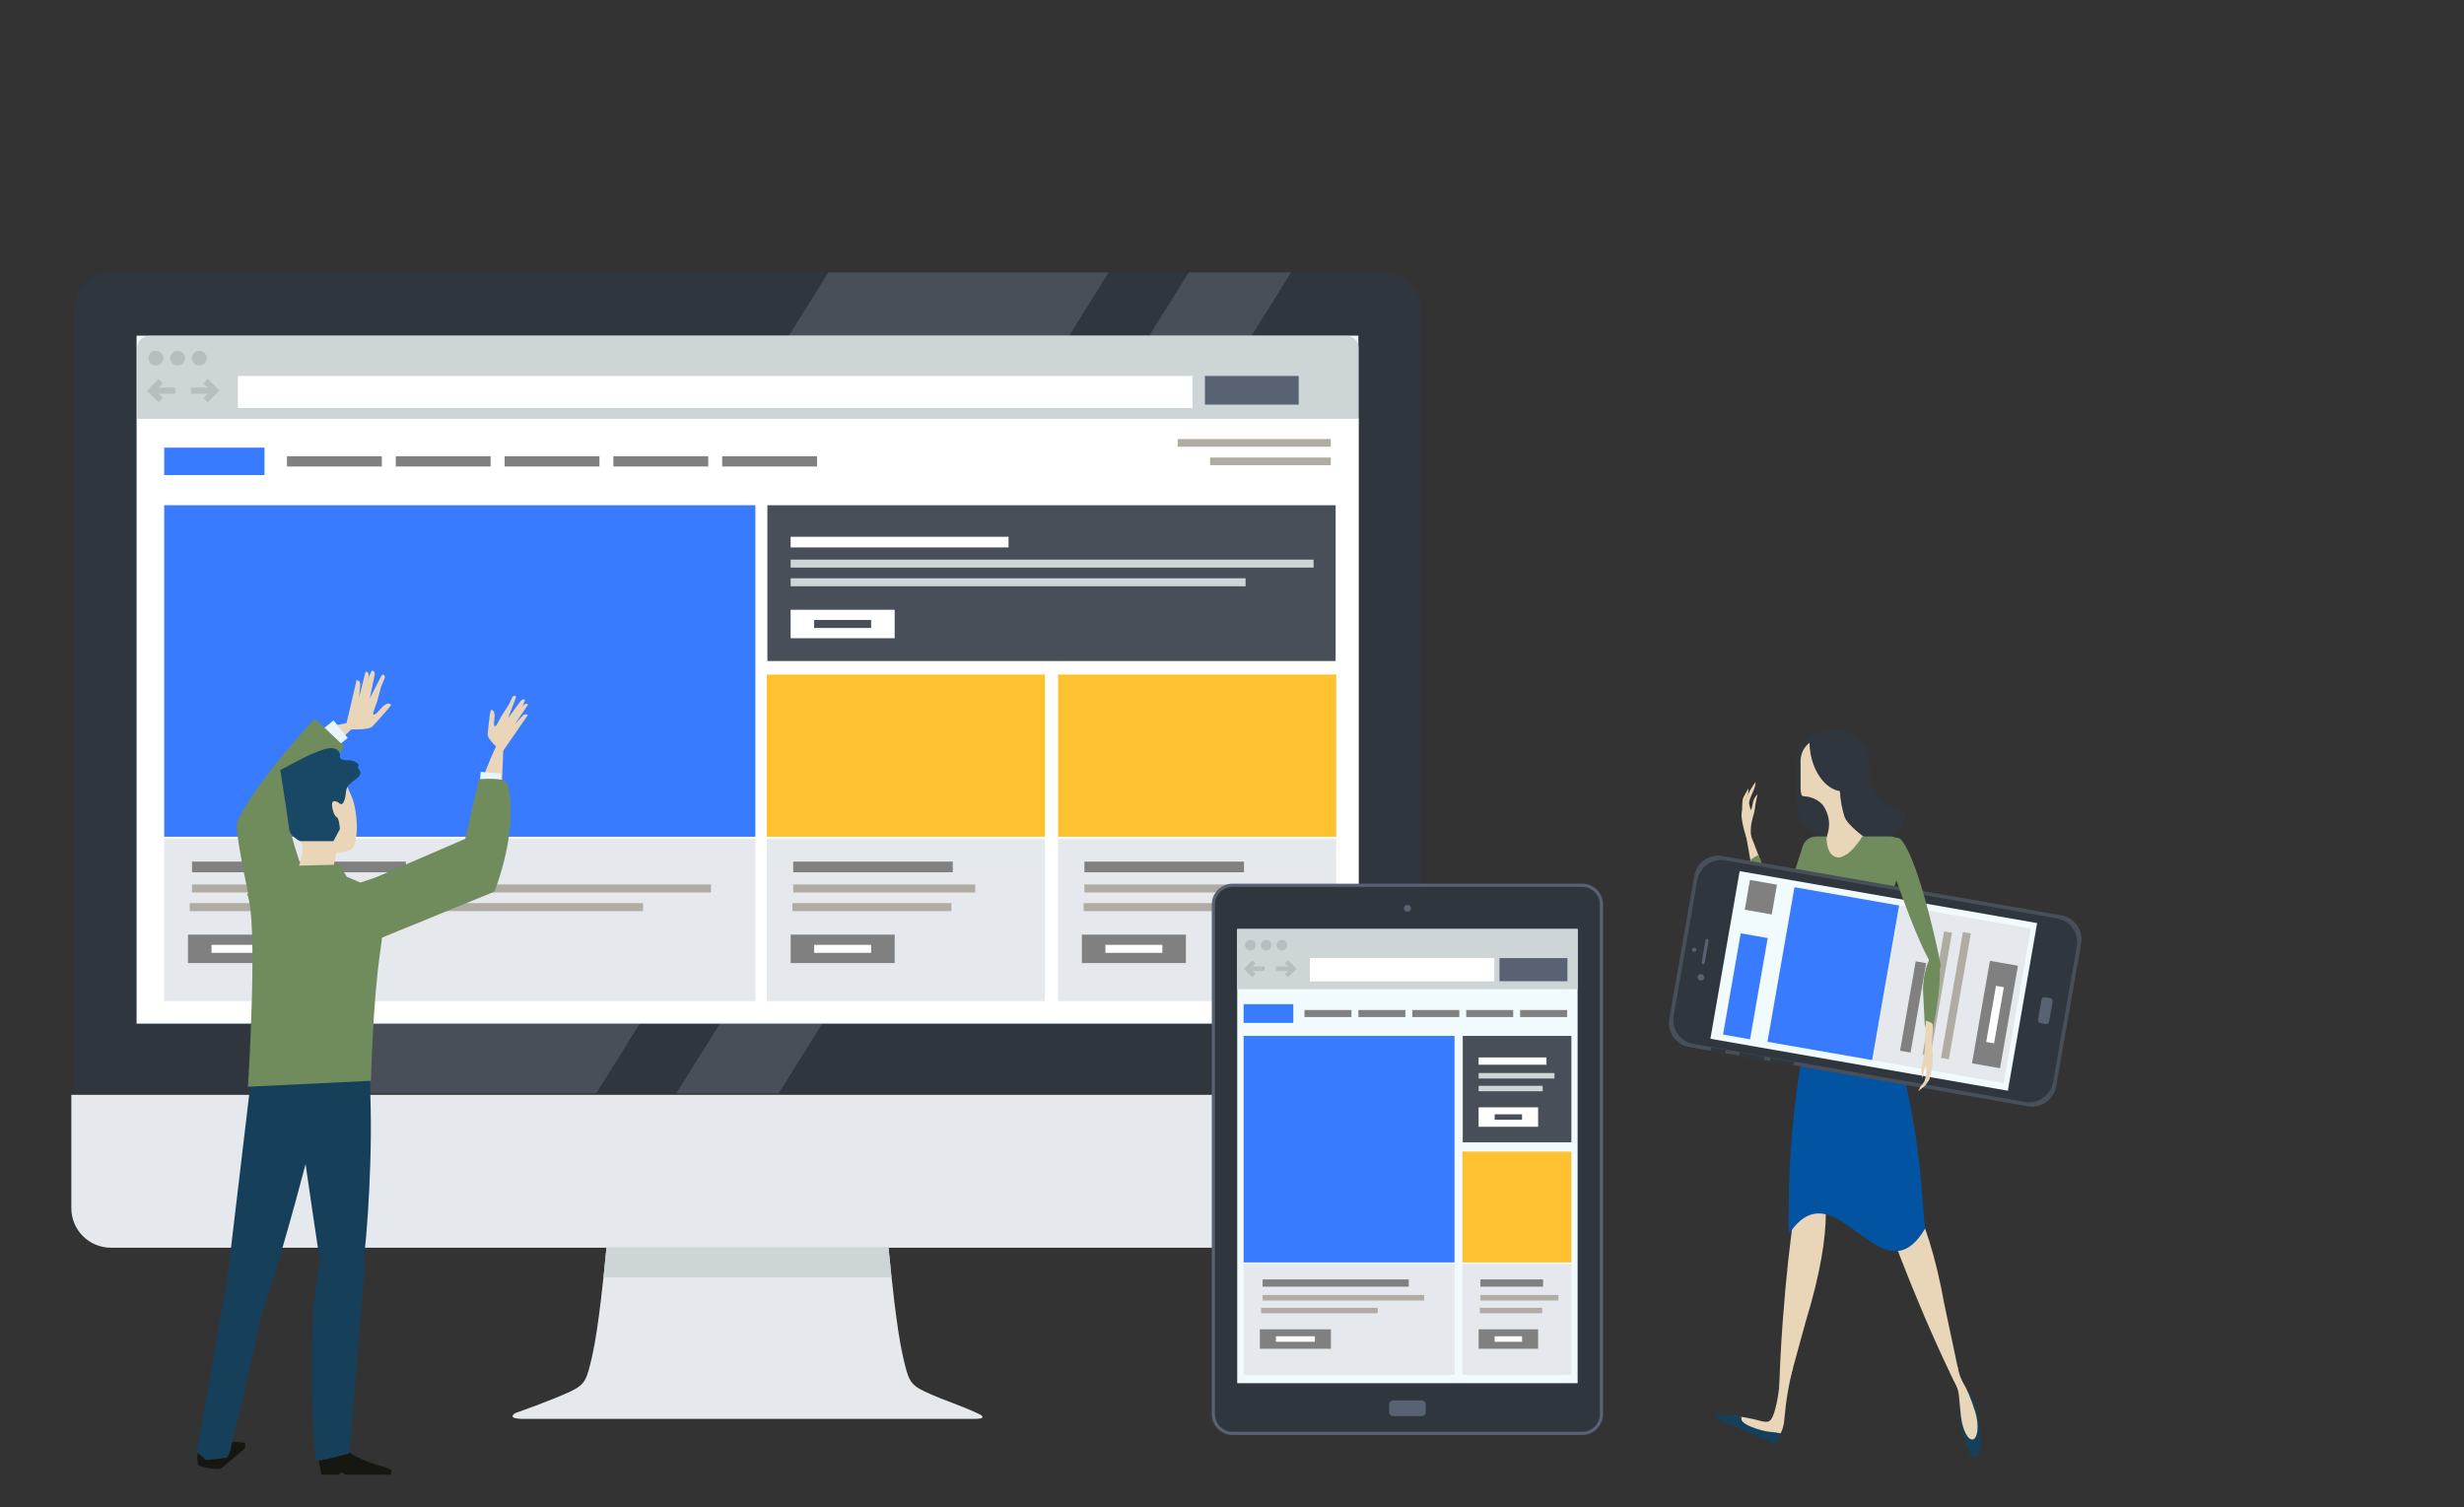 <?xml version="1.0" encoding="utf-8"?>
<!-- Generator: Adobe Illustrator 16.0.0, SVG Export Plug-In . SVG Version: 6.00 Build 0)  -->
<!DOCTYPE svg PUBLIC "-//W3C//DTD SVG 1.1//EN" "http://www.w3.org/Graphics/SVG/1.1/DTD/svg11.dtd">
<svg version="1.1" id="Calque_1" xmlns="http://www.w3.org/2000/svg" xmlns:xlink="http://www.w3.org/1999/xlink" x="0px" y="0px"
	 width="600px" height="367px" viewBox="0 0 600 367" enable-background="new 0 0 600 367" xml:space="preserve">
<rect x="0" y="0" width="600" height="367" fill="#333333" stroke="none"/>
<g>
	<g>
		<g>
			<g>
				<g>
					<path fill="#30363D" d="M437.481,195.705c0,4.42,3.519,8.002,7.861,8.002l1.964-3.803c4.344,0,7.863-6.659,7.863-11.077v-3.002
						c0-4.419-3.52-8.002-7.863-8.002h-1.964c-4.343,0-7.861,3.583-7.861,8.002V195.705z"/>
					<path fill="#30363D" d="M453.907,185.708c0.431,0,0.852,0.032,1.268,0.084c-0.081,0.527-0.138,1.067-0.138,1.619
						c0,5.326,4.012,9.709,9.184,10.338c-0.782,4.98-5.096,8.8-10.314,8.8c-5.775,0-10.455-4.668-10.455-10.422
						C443.453,190.373,448.132,185.708,453.907,185.708z"/>
					<path fill="#E9D6B8" d="M440.623,180.862c0.009,0.734,0.071,1.486,0.19,2.253c0.792,5.138,3.861,9.041,7.213,9.52
						c0.105,2.329,0.567,4.421,1.115,6.203c0.626,2.026,4.869,5.04,4.869,5.04c0.567,3.588-13.341,7.985-13.058,7.406
						c0.285-0.579,3.242-4.805,4.209-8.685c0.673-2.702-0.193-4.929-1.207-6.47c-1.877-2.245-4.596-2.213-4.596-2.213
						c-0.261,0-0.495-0.116-0.663-0.295c-0.159-0.529-0.246-1.092-0.246-1.671v-6.602
						C438.451,183.522,439.305,181.897,440.623,180.862z"/>
					<path fill="#708B5C" d="M445.896,233.588c1.324,3.31,8.465,3.31,9.792,0l7.579-23.895c1.33-3.312-0.121-6.02-3.218-6.02h-6.555
						c0,0-3.271,5.46-6.026,5.11c-2.924-0.372-2.697-5.11-2.697-5.11h-2.24c-3.099,0-4.547,2.708-3.222,6.02L445.896,233.588z"/>
					<path fill="#708B5C" d="M439.063,205.849l-7.528,23.102c0,0-0.515,1.599,1.064,0.542c2.216-1.481,7.198-6.864,11.625-17.583
						C447.47,204.047,441.063,205.409,439.063,205.849z"/>
					<path fill="#E9D6B8" d="M437.361,293.596c0.355-1.287,0.607-2.583,0.924-3.844c1.232-1.968,2.351-3.073,3.261-3.078
						c3.449-0.021,5.282,11.986-1.775,34.885c-0.391,1.272-6.568,24.301-6.577,23.376
						C433.043,326.314,436.084,298.248,437.361,293.596z"/>
					<path fill="#E9D6B8" d="M458.494,293.849c-0.276-1.305-0.646-2.572-0.946-3.84c0.19-2.325,0.673-3.833,1.476-4.272
						c3.044-1.655,10.164,8.098,14.407,31.707c0.238,1.313,5.32,24.618,4.887,23.802
						C469.658,324.845,459.493,298.569,458.494,293.849z"/>
					<path fill="#0253A2" d="M435.737,300.297c-0.157-0.784-0.243-1.684-0.246-2.638c0.182-5.355-0.032-10.793,0.822-20.968
						c0.838-9.878,2.746-24.493,6.855-41.391c0.396-1.726,0.883-3.208,1.439-4.419c3.733-0.528,7.531,2.055,11.398,3.172
						c1.417,2.683,2.656,5.896,3.52,9.776c4.205,17.498,6.308,27.615,7.419,36.103c1.127,8.227,1.263,14.828,1.833,19.214
						C458.1,317.237,447.096,283.566,435.737,300.297z"/>
					<g>
						<path fill="#E9D6B8" d="M432.504,228.355c0,0,1.574-0.479-0.696-9.104c-2.269-8.623-7.509-20.768-7.509-20.768l3.575,20.347
							C427.875,218.831,429.576,226.557,432.504,228.355z"/>
						<path fill="#E9D6B8" d="M426.654,205.114c-0.968-4.133,0.466-6.339,0.659-8.113c0.189-1.773,0.685-3.624,0.67-3.611
							c-1.364,1.293-1.098,2.638-1.452,3.425c-0.355,0.792-0.141,0.558-0.582-0.889c-0.254-0.823,0.723-2.606,1.205-3.836
							c0.418-1.063,0.334-1.652,0.334-1.652c0.002,0-1.084,1.383-1.835,2.998c-0.907,1.954-1.521,4.245-1.575,4.766
							c-0.103,0.955,0.458,3.737,1.154,5.651C426.014,206.009,427.351,208.089,426.654,205.114z"/>
						<path fill="#E9D6B8" d="M424.2,198.402c0,0-0.021-3.328,0.223-3.972c0.169-0.45,1.308-2.419,1.308-2.419
							s0.104,1.224-0.308,2.042C425.01,194.869,424.2,198.402,424.2,198.402z"/>
					</g>
					<path fill="#708B5C" d="M426.353,209.275c-0.026,4.3,1.34,10.823,3.938,17.793c0.305,0.822,0.619,1.626,0.938,2.41
						c0.49,1.201,2.543-0.45,2.436-2.653c-0.211-4.263-1.873-9.175-4.229-15.499c-0.401-1.081-0.82-2.132-1.247-3.152
						C427.563,208.489,426.95,208.858,426.353,209.275z"/>
				</g>
				<path fill="#E9D6B8" d="M422.306,344.823c0,0,1.252-0.008,4.42,0.683c1.853,0.403,3.149,0.971,4.038,0.58
					c1.466-0.646,2.584-7.18,2.785-11.927c0.024-0.532,3.189-1.776,3.044-1.187c-1.903,7.664-2.009,12.512-2.193,13.583
					c-0.31,1.811-1.128,3.446-1.995,3.503c-1.714,0.115-9.598-3.563-10.233-3.897C421.531,345.824,422.167,344.582,422.306,344.823z
					"/>
				<path fill="#163F59" d="M481.896,346.18c0.746,4.605,0.382,8.503-0.814,8.705c-1.195,0.2-2.771-3.371-3.519-7.979
					c-0.745-4.604-0.384-8.502,0.813-8.703C479.573,338.001,481.15,341.573,481.896,346.18z"/>
				<path fill="#E9D6B8" d="M480.978,343.797c1.031,3.281,0.591,6.514-0.605,6.716c-1.195,0.197-2.482-2.316-2.883-5.739
					c-0.509-4.324-0.242-6.146-1.618-8.502c-1.419-2.422-1.625-4.842-1.317-5.209c0.305-0.363,1.915,0.546,2.128,1.807
					c0.305,1.805,1.081,3.403,1.382,3.898C478.913,338.161,479.908,340.388,480.978,343.797z"/>
				<path fill="#163F59" d="M424.192,345.012c-1.261,1.751,4.931,3.479,6.657,3.625c1.648,0.136,2.641,0.377,2.641,0.377
					c0.063,0.031,0.123,0.046,0.186,0.069c-0.015,0.049-0.017,0.101-0.038,0.149c-0.442,1.068-0.565,2.688-2.243,1.968
					l-10.517-4.504C412.282,343.015,424.221,344.973,424.192,345.012z"/>
			</g>
			<g>
				<g>
					<g>
						<path fill="#474F59" d="M501.957,222.884c3.215,0.563,5.376,3.646,4.817,6.844l-6.097,34.838
							c-0.562,3.215-3.642,5.377-6.856,4.815l-82.535-14.44c-3.205-0.561-5.37-3.64-4.807-6.855l6.095-34.838
							c0.56-3.199,3.642-5.364,6.847-4.804L501.957,222.884z"/>
					</g>
					<g>
						<path fill="#30363D" d="M499.938,263.515c-0.562,3.211-3.646,5.377-6.855,4.815l-80.736-14.125
							c-3.207-0.561-5.371-3.645-4.81-6.855l5.78-33.036c0.563-3.215,3.646-5.38,6.852-4.82l80.736,14.126
							c3.209,0.562,5.375,3.645,4.813,6.86L499.938,263.515z"/>
					</g>
					<g>
						<path fill="#596273" d="M414.314,237.216c0.431,0.076,0.724,0.486,0.648,0.921c-0.075,0.428-0.492,0.721-0.922,0.646
							c-0.433-0.076-0.724-0.493-0.649-0.919C413.467,237.428,413.882,237.141,414.314,237.216z"/>
						<path fill="#596273" d="M412.632,230.776c0.276,0.048,0.464,0.313,0.415,0.594c-0.047,0.275-0.315,0.467-0.592,0.418
							c-0.282-0.049-0.466-0.32-0.418-0.595C412.086,230.913,412.351,230.727,412.632,230.776z"/>
						<path fill="#596273" d="M415.738,228.64c0.21,0.037,0.34,0.242,0.307,0.436l-0.942,5.384
							c-0.037,0.213-0.228,0.351-0.437,0.313l0,0c-0.207-0.036-0.345-0.231-0.309-0.444l0.942-5.384
							C415.333,228.751,415.532,228.604,415.738,228.64L415.738,228.64z"/>
					</g>
					<path fill="#596273" d="M499.279,243.065c0.372,0.065,0.617,0.417,0.553,0.785l-0.864,4.932
						c-0.065,0.378-0.414,0.624-0.788,0.558l-1.343-0.235c-0.376-0.066-0.626-0.416-0.56-0.794l0.863-4.931
						c0.064-0.368,0.419-0.616,0.794-0.549L499.279,243.065z"/>
					<polygon fill="#30363D" points="420.281,255.656 420.281,255.656 420.09,256.747 420.09,256.747 416.494,256.119 
						416.494,256.119 416.685,255.026 416.685,255.026 					"/>
					<polygon fill="#30363D" points="429.701,257.303 429.701,257.303 429.508,258.396 429.508,258.396 423.443,257.334 
						423.443,257.334 423.635,256.243 423.635,256.243 					"/>
					<polygon fill="#30363D" points="436.877,258.559 436.877,258.559 436.687,259.651 436.687,259.651 430.909,258.641 
						430.909,258.641 431.1,257.548 431.1,257.548 					"/>
					<g>
						
							<rect x="435.711" y="202.15" transform="matrix(0.172 -0.985 0.985 0.172 142.43 647.351)" fill="#F1FAFC" width="41.442" height="73.54"/>
					</g>
				</g>
				<g>
					
						<rect x="433.419" y="218.145" transform="matrix(0.985 0.172 -0.172 0.985 47.568 -73.378)" fill="#387BFF" width="25.878" height="38.211"/>
				</g>
				<g>
					
						<rect x="459.011" y="223.191" transform="matrix(0.985 0.172 -0.172 0.985 48.86 -78.262)" fill="#E5E8EC" width="32.385" height="38.211"/>
				</g>
				<g>
					<g>
						
							<rect x="412.652" y="236.899" transform="matrix(0.172 -0.985 0.985 0.172 115.25 617.637)" fill="#387BFF" width="25.023" height="6.674"/>
					</g>
				</g>
				<g>
					<g>
						
							<rect x="425.279" y="215.208" transform="matrix(0.172 -0.985 0.985 0.172 139.733 603.404)" fill="#808080" width="7.358" height="6.674"/>
					</g>
				</g>
				<g>
					<g>
						<g>
							
								<rect x="454.987" y="243.966" transform="matrix(0.172 -0.985 0.985 0.172 144.117 662.051)" fill="#808080" width="22.099" height="2.594"/>
						</g>
						<g>
							
								<rect x="456.683" y="241.071" transform="matrix(0.172 -0.985 0.985 0.172 152.154 665.179)" fill="#B0ACA3" width="30.465" height="1.948"/>
						</g>
						<g>
							
								<rect x="460.896" y="241.54" transform="matrix(0.172 -0.985 0.985 0.172 155.45 670.037)" fill="#B0ACA3" width="31.103" height="1.948"/>
						</g>
						<g>
							
								<rect x="473.29" y="243.642" transform="matrix(0.172 -0.985 0.985 0.172 158.803 683.209)" fill="#808080" width="25.336" height="6.928"/>
						</g>
						<g>
							
								<rect x="479.022" y="246.133" transform="matrix(0.172 -0.985 0.985 0.172 158.82 683.223)" fill="#FFFFFF" width="13.87" height="1.948"/>
						</g>
					</g>
				</g>
			</g>
			<path fill="#708B5C" d="M471.114,232.187c0,0,1.731,0.3,1.136,7.854c-0.256,3.225-0.873,6.848-1.494,9.949
				c-0.833,4.161-2.082-0.71-2.082-0.71l-0.421-8.595C468.254,240.684,468.445,233.941,471.114,232.187z"/>
			<path fill="#708B5C" d="M463.017,204.558c4.709,5.785,9.567,30.338,9.567,30.338s-0.244,9.496-11.268-21.777
				C458.006,203.73,461.856,203.132,463.017,204.558z"/>
			<path fill="#E9D6B8" d="M467.101,265.713l1.676-1.35l1.025-1.439l0.672-2.803c0,0,0.348-3.051,0.075-4.253
				c-0.276-1.199,0.179-5.774,0.104-6.354c-0.077-0.576-1.711-0.966-1.711-0.966s-0.195,4.208-0.168,6.149
				c0.026,1.94-0.879,4.725-0.896,5.487c-0.032,1.3,0.285,2.376,0.285,2.376s0.402-1.998,0.448-2.535
				c0.043-0.537,0.61-0.201,0.61-0.201s-0.269,2.806-0.637,3.504c-0.371,0.701-0.941,1.189-0.941,1.189L467.101,265.713z"/>
		</g>
	</g>
	<g>
		<g>
			<path fill="#30363D" d="M346.028,266.229V75.303c0-4.951-4.037-8.982-8.985-8.982H26.999c-4.954,0-8.986,4.032-8.986,8.982
				v190.925H346.028z"/>
			<path fill="#E5E8EC" d="M17.369,266.59v27.606c0,5.312,4.312,9.624,9.63,9.624h310.044c5.314,0,9.626-4.312,9.626-9.624V266.59
				H17.369z"/>
			<path fill="#E5E8EC" d="M238.743,344.481c0,0-2.387-1.168-5.137-2.205c-2.923-1.099-6.441-2.476-8.514-3.47
				c-3.621-1.745-3.938-2.887-5.29-8.822c-1.477-6.495-2.873-20.194-3.433-26.165h-68.685c-0.564,5.971-1.959,19.67-3.437,26.165
				c-1.352,5.935-1.661,7.077-5.289,8.822c-2.058,0.985-5.513,2.341-8.42,3.442l0,0c-2.782,1.042-5.054,1.852-5.054,1.852
				s-2.214,1.227,1.332,1.399h110.422C240.565,345.567,238.743,344.481,238.743,344.481z"/>
			<path fill="#CDD5D7" d="M217.086,311.037c-0.301-2.842-0.556-5.394-0.726-7.217h-68.687c-0.169,1.823-0.42,4.375-0.726,7.217
				H217.086z"/>
			<polygon fill="#484F59" points="76.931,266.229 145.196,266.229 269.977,66.321 201.719,66.321 			"/>
			<polygon fill="#484F59" points="164.697,266.229 189.615,266.229 314.395,66.321 289.474,66.321 			"/>
			<rect x="33.253" y="81.728" fill="#F1FAFC" width="297.52" height="167.535"/>
		</g>
		<g>
			<rect x="33.44" y="101.885" fill="#FFFFFF" width="297.408" height="146.886"/>
			<g>
				<rect x="39.988" y="123.023" fill="#387BFF" width="143.949" height="80.722"/>
			</g>
			<g>
				<rect x="39.988" y="204.29" fill="#E5E8EC" width="143.949" height="39.492"/>
			</g>
			<g>
				<rect x="186.863" y="123.023" fill="#484F59" width="138.374" height="37.941"/>
			</g>
			<path fill="#CDD5D7" d="M327.843,81.785H36.406c-1.642,0-2.966,1.247-2.966,2.781v17.423h297.369V84.566
				C330.809,83.032,329.484,81.785,327.843,81.785z"/>
			<g>
				<path fill="#B7BEC0" d="M39.749,87.221c0,0.996-0.81,1.802-1.806,1.802c-0.992,0-1.799-0.806-1.799-1.802
					c0-0.993,0.807-1.802,1.799-1.802C38.939,85.419,39.749,86.228,39.749,87.221z"/>
				<path fill="#B7BEC0" d="M45.039,87.221c0,0.996-0.807,1.802-1.807,1.802c-0.996,0-1.798-0.806-1.798-1.802
					c0-0.993,0.802-1.802,1.798-1.802C44.232,85.419,45.039,86.228,45.039,87.221z"/>
				<circle fill="#B7BEC0" cx="48.525" cy="87.221" r="1.8"/>
			</g>
			<rect x="57.939" y="91.547" fill="#FFFFFF" width="232.428" height="7.82"/>
			<g>
				<g>
					<polygon fill="#B7BEC0" points="38.602,97.955 35.772,95.12 38.602,92.288 39.65,93.338 37.877,95.12 39.65,96.899 					"/>
				</g>
				<g>
					<rect x="37.449" y="94.372" fill="#B7BEC0" width="5.235" height="1.492"/>
				</g>
			</g>
			<g>
				<g>
					<polygon fill="#B7BEC0" points="50.603,97.955 49.553,96.899 51.328,95.12 49.553,93.338 50.603,92.288 53.436,95.12 					"/>
				</g>
				<g>
					<rect x="46.521" y="94.372" fill="#B7BEC0" width="5.231" height="1.492"/>
				</g>
			</g>
			<rect x="293.404" y="91.547" fill="#596273" width="22.833" height="6.974"/>
			<g>
				<g>
					<rect x="69.887" y="111.09" fill="#808080" width="23.095" height="2.502"/>
				</g>
				<g>
					<rect x="96.377" y="111.09" fill="#808080" width="23.09" height="2.502"/>
				</g>
				<g>
					<rect x="122.873" y="111.09" fill="#808080" width="23.091" height="2.502"/>
				</g>
				<g>
					<rect x="149.366" y="111.09" fill="#808080" width="23.09" height="2.502"/>
				</g>
				<g>
					<rect x="175.861" y="111.09" fill="#808080" width="23.092" height="2.502"/>
				</g>
				<g>
					<rect x="286.763" y="106.912" fill="#B0ACA3" width="37.29" height="1.873"/>
				</g>
				<g>
					<rect x="294.666" y="111.406" fill="#B0ACA3" width="29.387" height="1.876"/>
				</g>
				<g>
					<rect x="39.988" y="109.003" fill="#387BFF" width="24.416" height="6.677"/>
				</g>
			</g>
			<g>
				<g>
					<g>
						<rect x="46.756" y="209.809" fill="#808080" width="52.086" height="2.596"/>
					</g>
					<g>
						<rect x="46.756" y="215.369" fill="#B0ACA3" width="126.375" height="1.95"/>
					</g>
					<g>
						<rect x="46.214" y="219.914" fill="#B0ACA3" width="110.354" height="1.949"/>
					</g>
					<g>
						<rect x="45.776" y="227.587" fill="#808080" width="25.335" height="6.925"/>
					</g>
					<g>
						<rect x="51.508" y="230.075" fill="#FFFFFF" width="13.871" height="1.947"/>
					</g>
				</g>
			</g>
			<g>
				<g>
					<rect x="192.525" y="130.705" fill="#FFFFFF" width="53.059" height="2.594"/>
				</g>
				<g>
					<rect x="192.525" y="136.264" fill="#CDD5D7" width="127.348" height="1.947"/>
				</g>
				<g>
					<rect x="192.525" y="140.809" fill="#CDD5D7" width="110.784" height="1.951"/>
				</g>
				<g>
					<rect x="192.525" y="148.481" fill="#FFFFFF" width="25.329" height="6.927"/>
				</g>
				<g>
					<rect x="198.255" y="150.964" fill="#484F59" width="13.874" height="1.951"/>
				</g>
			</g>
			<g>
				<rect x="186.736" y="204.29" fill="#E5E8EC" width="67.73" height="39.492"/>
			</g>
			<g>
				<g>
					<rect x="193.157" y="209.809" fill="#808080" width="38.853" height="2.596"/>
				</g>
				<g>
					<rect x="193.157" y="215.369" fill="#B0ACA3" width="44.321" height="1.95"/>
				</g>
				<g>
					<rect x="192.969" y="219.914" fill="#B0ACA3" width="38.702" height="1.949"/>
				</g>
				<g>
					<rect x="192.525" y="227.587" fill="#808080" width="25.333" height="6.925"/>
				</g>
				<g>
					<rect x="198.255" y="230.075" fill="#FFFFFF" width="13.874" height="1.947"/>
				</g>
			</g>
			<g>
				<rect x="186.736" y="164.252" fill="#FEC12F" width="67.73" height="39.491"/>
			</g>
			<g>
				<g>
					<rect x="257.645" y="204.29" fill="#E5E8EC" width="67.733" height="39.492"/>
				</g>
				<g>
					<g>
						<rect x="264.066" y="209.809" fill="#808080" width="38.855" height="2.596"/>
					</g>
					<g>
						<rect x="264.066" y="215.369" fill="#B0ACA3" width="44.321" height="1.95"/>
					</g>
					<g>
						<rect x="263.88" y="219.914" fill="#B0ACA3" width="38.701" height="1.949"/>
					</g>
					<g>
						<rect x="263.437" y="227.587" fill="#808080" width="25.337" height="6.925"/>
					</g>
					<g>
						<rect x="269.17" y="230.075" fill="#FFFFFF" width="13.87" height="1.947"/>
					</g>
				</g>
				<g>
					<rect x="257.645" y="164.252" fill="#FEC12F" width="67.733" height="39.491"/>
				</g>
			</g>
		</g>
	</g>
	<g>
		<g>
			<path fill="#596273" d="M390.348,344.355c0,2.8-2.269,5.064-5.07,5.064h-85.134c-2.806,0-5.063-2.265-5.063-5.064v-124.11
				c0-2.793,2.257-5.066,5.063-5.066h85.134c2.801,0,5.07,2.273,5.07,5.066V344.355z"/>
			<path fill="#30363D" d="M300.144,348.647c-2.366,0-4.294-1.925-4.294-4.292v-124.11c0-2.362,1.928-4.292,4.294-4.292h85.134
				c2.382,0,4.303,1.93,4.303,4.292v124.11c0,2.367-1.921,4.292-4.303,4.292H300.144z"/>
			<g>
				<path fill="#596273" d="M343.57,221.178c0,0.471-0.393,0.844-0.861,0.844c-0.466,0-0.855-0.373-0.855-0.844
					c0-0.482,0.39-0.86,0.855-0.86C343.178,220.318,343.57,220.696,343.57,221.178z"/>
			</g>
			<path fill="#596273" d="M347.164,343.868c0,0.527-0.427,0.952-0.952,0.952h-7.003c-0.512,0-0.94-0.425-0.94-0.952v-1.898
				c0-0.533,0.429-0.963,0.94-0.963h7.003c0.525,0,0.952,0.43,0.952,0.963V343.868z"/>
			<rect x="301.272" y="226.22" fill="#F1FAFC" width="82.885" height="110.594"/>
		</g>
		<g>
			<g>
				<rect x="302.828" y="252.245" fill="#387BFF" width="51.358" height="55.156"/>
			</g>
			<g>
				<rect x="302.824" y="307.773" fill="#E5E8EC" width="51.362" height="26.984"/>
			</g>
			<g>
				<rect x="356.188" y="252.245" fill="#484F59" width="26.453" height="25.922"/>
			</g>
			<g>
				<g>
					<rect x="317.647" y="245.944" fill="#808080" width="11.442" height="1.713"/>
				</g>
				<g>
					<rect x="330.773" y="245.944" fill="#808080" width="11.446" height="1.713"/>
				</g>
				<g>
					<rect x="343.903" y="245.944" fill="#808080" width="11.446" height="1.713"/>
				</g>
				<g>
					<rect x="357.038" y="245.944" fill="#808080" width="11.438" height="1.713"/>
				</g>
				<g>
					<rect x="370.168" y="245.944" fill="#808080" width="11.443" height="1.713"/>
				</g>
				<g>
					<rect x="302.828" y="244.521" fill="#387BFF" width="12.099" height="4.561"/>
				</g>
			</g>
			<g>
				<g>
					<g>
						<rect x="307.452" y="311.543" fill="#808080" width="35.59" height="1.77"/>
					</g>
					<g>
						<rect x="307.452" y="315.342" fill="#B0ACA3" width="39.343" height="1.334"/>
					</g>
					<g>
						<rect x="307.083" y="318.45" fill="#B0ACA3" width="28.4" height="1.327"/>
					</g>
					<g>
						<rect x="306.785" y="323.694" fill="#808080" width="17.308" height="4.731"/>
					</g>
					<g>
						<rect x="310.697" y="325.391" fill="#FFFFFF" width="9.481" height="1.332"/>
					</g>
				</g>
			</g>
			<g>
				<g>
					<rect x="360.051" y="257.489" fill="#FFFFFF" width="16.525" height="1.775"/>
				</g>
				<g>
					<rect x="360.051" y="261.29" fill="#CDD5D7" width="18.468" height="1.33"/>
				</g>
				<g>
					<rect x="360.051" y="264.397" fill="#CDD5D7" width="15.612" height="1.328"/>
				</g>
				<g>
					<rect x="360.051" y="269.637" fill="#FFFFFF" width="14.491" height="4.734"/>
				</g>
				<g>
					<rect x="363.962" y="271.338" fill="#484F59" width="6.666" height="1.329"/>
				</g>
			</g>
			<g>
				<rect x="356.098" y="307.773" fill="#E5E8EC" width="26.544" height="26.984"/>
			</g>
			<g>
				<g>
					<rect x="360.487" y="311.543" fill="#808080" width="15.269" height="1.77"/>
				</g>
				<g>
					<rect x="360.487" y="315.342" fill="#B0ACA3" width="19.003" height="1.334"/>
				</g>
				<g>
					<rect x="360.354" y="318.45" fill="#B0ACA3" width="15.169" height="1.327"/>
				</g>
				<g>
					<rect x="360.051" y="323.694" fill="#808080" width="14.491" height="4.731"/>
				</g>
				<g>
					<rect x="363.962" y="325.391" fill="#FFFFFF" width="6.666" height="1.332"/>
				</g>
			</g>
			<g>
				<rect x="356.098" y="280.412" fill="#FEC12F" width="26.544" height="26.988"/>
			</g>
		</g>
		<g>
			<path fill="#CDD5D7" d="M384.174,226.226h-82.953l0,0v14.637h82.953V226.226C384.157,226.22,384.174,226.226,384.174,226.226z"/>
			<g>
				<path fill="#B7BEC0" d="M305.79,230.162c0,0.723-0.583,1.306-1.306,1.306c-0.719,0-1.303-0.583-1.303-1.306
					c0-0.718,0.584-1.3,1.303-1.3C305.207,228.862,305.79,229.444,305.79,230.162z"/>
				<path fill="#B7BEC0" d="M309.626,230.162c0,0.723-0.587,1.306-1.309,1.306c-0.723,0-1.3-0.583-1.3-1.306
					c0-0.718,0.577-1.3,1.3-1.3C309.039,228.862,309.626,229.444,309.626,230.162z"/>
				<path fill="#B7BEC0" d="M313.459,230.162c0,0.723-0.589,1.306-1.305,1.306c-0.725,0-1.309-0.583-1.309-1.306
					c0-0.718,0.583-1.3,1.309-1.3C312.87,228.862,313.459,229.444,313.459,230.162z"/>
			</g>
			<rect x="318.971" y="233.297" fill="#FFFFFF" width="44.904" height="5.667"/>
			<g>
				<g>
					<polygon fill="#B7BEC0" points="304.963,237.94 302.906,235.885 304.963,233.836 305.72,234.596 304.434,235.885 
						305.72,237.176 					"/>
				</g>
				<g>
					<rect x="304.125" y="235.345" fill="#B7BEC0" width="3.798" height="1.081"/>
				</g>
			</g>
			<g>
				<g>
					<polygon fill="#B7BEC0" points="313.658,237.94 312.895,237.176 314.183,235.885 312.895,234.596 313.658,233.836 
						315.708,235.885 					"/>
				</g>
				<g>
					<rect x="310.697" y="235.345" fill="#B7BEC0" width="3.792" height="1.081"/>
				</g>
			</g>
			<rect x="365.137" y="233.297" fill="#596273" width="16.544" height="5.638"/>
		</g>
	</g>
	<g>
		<g>
			<g>
				<path fill="#E9D6B8" d="M85.317,177.606c0,0,4.454,0.21,5.337-0.678c0.881-0.887,3.882-4.334,3.882-4.334l0.686-0.944
					c0,0-0.67-1.246-2.66,1.091c-1.993,2.339-1.667,0.721-1.667,0.721l0.966-2.734l0.912-3.426l0.609-1.48
					c0,0,0.411-0.817,0.336-1.083c-0.222-0.771-0.775-0.307-0.775-0.307l-2.882,5.579l1.19-5.775c0,0,0.021-0.759-0.371-0.901
					c-0.372-0.132-0.435,0.107-0.435,0.107l-2.978,6.289l0.26-3.032c0,0,0-0.745-0.375-0.9c-0.411-0.168-0.516-0.225-0.516-0.225
					l-2.713,11.609L85.317,177.606z"/>
				<path fill="#E9D6B8" d="M89.053,169.48l0.587-4.1c0,0,0.238-0.905,0.069-1.383c-0.193-0.546-0.71-0.392-0.71-0.392l-1.53,6.122
					L89.053,169.48z"/>
			</g>
			<path fill="#E9D6B8" d="M75.709,192.109c0,0,0.987-6.473,10.091-14.726c3.074-2.787-0.322-1.346-4.296-0.74
				c-3.973,0.603-10.064,8.092-11.957,16.309C67.657,201.167,75.709,192.109,75.709,192.109z"/>
			
				<rect x="78.895" y="176.169" transform="matrix(-0.779 0.626 -0.626 -0.779 256.408 267.547)" fill="#E7F5FE" width="4.417" height="5.487"/>
			<path fill="#708B5C" d="M64.263,235.03c0,0-7.537-32.509-6.542-34.811c4.044-9.354,18.924-25.283,18.924-25.283l7.212,6.862
				c0,0-11.639,14.679-13.214,16.353c-1.118,1.188,2.02,13.818,7.283,22.221C80.448,224.401,65.234,234.266,64.263,235.03z"/>
			<path fill="#E9D6B8" d="M121.86,199.941l0.875-22.111c0,0-7.909,14.632-6.725,21.6
				C117.196,206.401,121.86,199.941,121.86,199.941z"/>
			<g>
				<path fill="#E9D6B8" d="M121.481,182.441c0,0-2.802-2.508-2.738-3.577c0.062-1.076,0.55-4.982,0.55-4.982l0.224-0.99
					c0,0,1.221-0.373,0.861,2.249c-0.357,2.627,0.521,1.436,0.521,1.436l1.231-2.264l1.731-2.659l0.616-1.277
					c0,0,0.295-0.748,0.517-0.867c0.643-0.346,0.665,0.265,0.665,0.265l-1.974,5.158l3.117-4.276c0,0,0.489-0.483,0.818-0.337
					c0.308,0.136,0.189,0.324,0.189,0.324l-2.392,5.648l1.855-2.024c0,0,0.493-0.46,0.821-0.333
					c0.355,0.134,0.458,0.163,0.458,0.163l-6.074,8.79L121.481,182.441z"/>
				<path fill="#E9D6B8" d="M124.634,175.208l2.368-2.882c0,0,0.461-0.706,0.876-0.899c0.475-0.225,0.685,0.178,0.685,0.178
					l-3.147,4.689L124.634,175.208z"/>
			</g>
			
				<rect x="116.909" y="188.043" transform="matrix(0.997 0.08 -0.08 0.997 15.537 -8.884)" fill="#E7F5FE" width="4.978" height="5.487"/>
			<path fill="#708B5C" d="M91.915,213.48l21.372-9.216l3.335-14.508c0,0,6.401-0.599,6.864,0.95
				c3.196,10.715-3.084,26.41-3.084,26.41l-29.432,12.04c0,0-7.498,1.1-14.662-5.181C71.119,219.422,90.195,214.31,91.915,213.48z"
				/>
		</g>
		<g>
			<path fill="#161711" d="M59.535,352.721c0.325-0.39,0.089-1.423,0.089-1.423s-5.664-0.632-7.485-0.202
				c-0.474,0.111-1.273,0.517-2.026,0.953c-0.125,0.072-0.351,0.507-0.477,0.579c-0.227,0.135-0.345-0.092-0.539,0.027
				c-0.504,0.319-0.86,0.569-0.866,0.599c-0.498,2.597,0.164,3.646,0.164,3.646s4.662,1.449,5.725,0.486
				C56.821,354.943,58.826,353.582,59.535,352.721z"/>
			<path fill="#161711" d="M77.451,354.867l0.81,4.219h4.303c0,0,0.238-0.597,0.599-0.597c0.308,0,0.705,0.597,1.122,0.597
				c0.905,0,1.908,0,2.309,0c0.808,0,8.635,0,8.635,0s0.194-0.887-0.044-1.194c-0.118-0.157-0.843-0.428-1.321-0.565
				c-2.223-0.624-8.582-2.575-9.687-4.698C82.829,350.046,77.451,354.867,77.451,354.867z"/>
			<path fill="#E9D6B8" d="M80.872,212.648l1.031-5.113c0,0,3.63,0.278,4.335-1.677c1.426-3.921,0.233-10.188-0.626-11.944
				c-2.45-4.999-3.485-13.756-14.937-6.793c-4.354,2.649,2.37,15.489,2.873,18.268c0.496,2.778-0.989,5.98-0.989,5.98l2.678,2.008
				L80.872,212.648z"/>
			<path fill="#163F59" d="M67.334,294.255c0,0,1.678,0.732-3.261,24.168c-3.561,16.877-6.602,29.225-8.024,34.814
				c-0.552,2.17-1.169,1.777-1.169,1.777l-4.707,0.527l-2.239-1.943l6.724-38.243L67.334,294.255z"/>
			<path fill="#163F59" d="M78.345,268.009c0,0-10.778,44.625-19.236,64.63c-4.958,11.714-5.003-10.776-5.003-10.776l7.703-64.801
				l22.491-1.09C84.301,255.972,81.753,256.76,78.345,268.009z"/>
			<path fill="#163F59" d="M70.497,256.1c0,0,8.146,57.772,9,60.38c2.897,8.821,7.361-2.744,8.384-5.682
				c1.022-2.944,2.727-24.706,2.386-40.584c-0.34-15.88-0.34-15.88-0.34-15.88L70.497,256.1z"/>
			<path fill="#163F59" d="M78.68,302.031c0,0-1.231,6.889-2.256,15.693c-0.753,6.465-0.772,24.929,0.42,37.756
				c0.073,0.783,8.227-1.606,8.227-1.606s2.976-35.896,3.658-43.932C89.411,301.901,83.791,296.288,78.68,302.031z"/>
			<path fill="#708B5C" d="M60.165,217.669l9.618-4.363l2.654-2.51l10.222-0.247l1.79,2.948l7.925,3.435
				c0,0,1.954,3.074,0.252,14.486c-1.882,12.645-2.282,31.758-2.282,31.758l-29.964,1.445
				C60.381,264.623,62.976,223.807,60.165,217.669z"/>
			<path fill="#194866" d="M82.384,195.383c0,0-1.297-0.797-1.495,0.198c-0.202,0.996,0.499,3.185,1.095,3.385
				c0.598,0.2,0.793,2.886,0.793,2.886l-1.592,2.986h-8.059c0,0-2.49-1.094-2.693-2.886c-0.198-1.793-2.187-14.434-2.187-14.434
				l5.673-2.987c0,0,2.986-1.495,5.079-2.091c3.208-0.917,3.881,0.796,3.779,1.692c-0.098,0.894,0.898,0.997,2.191,0.997
				c1.296,0,2.889,0.994,2.192,1.593c-0.29,0.245,0.996,1.033,0.488,1.983c-0.731,1.359-3.174,1.801-3.376,3.992
				C84.185,193.688,83.772,196.973,82.384,195.383z"/>
		</g>
	</g>
</g>
</svg>
